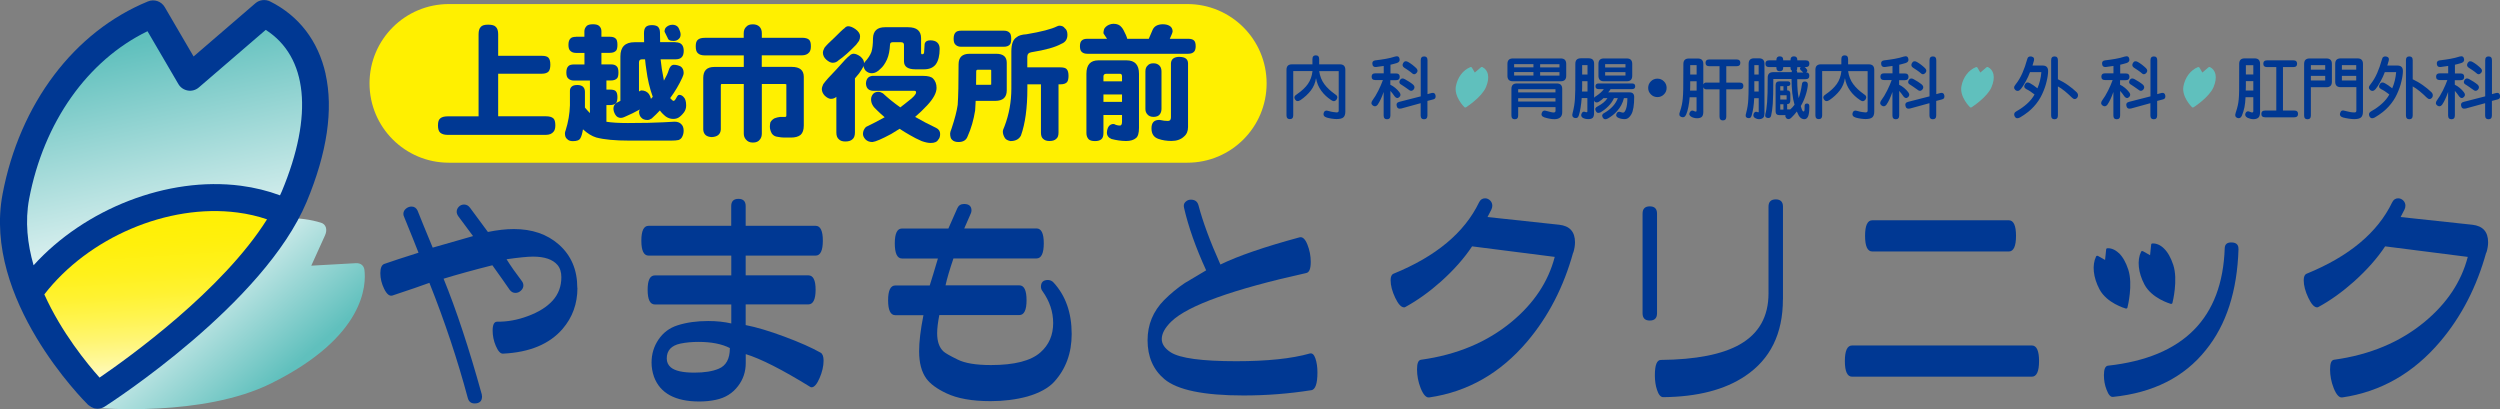 <?xml version="1.0" encoding="UTF-8"?><svg id="_レイヤー_1" xmlns="http://www.w3.org/2000/svg" xmlns:xlink="http://www.w3.org/1999/xlink" viewBox="0 0 370 60.57"><rect x="0" y="0" width="370" height="60.57" fill="#808080" stroke="none"/><defs><style>.cls-1{fill:#003893;}.cls-2{fill:#fff000;}.cls-3{fill:#60c0bd;}.cls-4{fill:url(#_新規グラデーションスウォッチ_4);}.cls-5{fill:url(#_新規グラデーションスウォッチ_6);}.cls-6{fill:url(#_新規グラデーションスウォッチ_6-2);}</style><linearGradient id="_新規グラデーションスウォッチ_6" x1="25.02" y1="40.06" x2="40.06" y2="57.21" gradientUnits="userSpaceOnUse"><stop offset="0" stop-color="#f2f9f9"/><stop offset="1" stop-color="#60c0bd"/></linearGradient><linearGradient id="_新規グラデーションスウォッチ_4" x1="24.32" y1="57" x2="22.19" y2="25.25" gradientUnits="userSpaceOnUse"><stop offset="0" stop-color="#fffce4"/><stop offset=".04" stop-color="#fffac9"/><stop offset=".13" stop-color="#fff89a"/><stop offset=".23" stop-color="#fff571"/><stop offset=".33" stop-color="#fff44e"/><stop offset=".43" stop-color="#fff231"/><stop offset=".54" stop-color="#fff11b"/><stop offset=".66" stop-color="#fff00c"/><stop offset=".8" stop-color="#fff002"/><stop offset="1" stop-color="#fff000"/></linearGradient><linearGradient id="_新規グラデーションスウォッチ_6-2" x1="27.64" y1="40.49" x2="20.7" y2="6.33" xlink:href="#_新規グラデーションスウォッチ_6"/></defs><path class="cls-5" d="M53.93,39.91c-.08-.62-.58-1-1.25-.96l-6.61,.37,2.04-4.5c.38-.84,.13-1.63-.58-1.85-6.19-1.93-14.61,.26-22.53,5.85-9.29,6.57-11.94,19.53-12.05,20.08-.09,.45,.01,.85,.26,1.11,.18,.19,.43,.32,.74,.34,.65,.06,16.06,1.4,26.14-3.59,14.01-6.94,14.13-14.66,13.84-16.87Z"/><g><g><path class="cls-1" d="M85.46,42.6c0,2.35-.73,4.37-2.2,6.08-1.94,2.25-4.88,3.47-8.82,3.66-.38,.02-.73-.37-1.07-1.17-.31-.73-.46-1.48-.46-2.24,0-.88,.22-1.32,.67-1.32,1.49,.02,3-.25,4.52-.82,1.61-.59,2.84-1.36,3.7-2.31,.85-.95,1.28-2.1,1.28-3.45,0-.76-.19-1.36-.57-1.81-.71-.83-1.92-1.24-3.63-1.24-.78,0-2.09,.13-3.91,.39,.64,1.02,1.39,2.09,2.24,3.2,.17,.21,.25,.44,.25,.68,0,.28-.12,.54-.36,.76-.24,.23-.51,.34-.82,.34-.33,0-.62-.15-.85-.46-.55-.81-1.4-2.01-2.56-3.63-2.82,.71-5.23,1.38-7.22,1.99,1.87,4.58,3.76,10.28,5.65,17.11,.02,.12,.04,.23,.04,.32,0,.69-.37,1.03-1.1,1.03-.52,0-.85-.26-1-.78-1.54-5.74-3.44-11.43-5.69-17.07-1.23,.45-3.06,1.08-5.48,1.88-.43,.12-.83-.21-1.21-.98-.38-.77-.57-1.55-.57-2.33s.21-1.27,.64-1.39c1.07-.38,2.74-.92,5.01-1.64-.43-1.11-1.14-2.88-2.13-5.3-.07-.14-.11-.28-.11-.43,0-.31,.12-.57,.37-.78,.25-.21,.53-.32,.84-.32,.4,0,.7,.2,.89,.6,.5,1.26,1.24,3.08,2.24,5.48l5.97-1.71c-.19-.26-.56-.75-1.1-1.48-.55-.72-.9-1.2-1.07-1.44-.17-.24-.25-.46-.25-.68,0-.28,.11-.53,.32-.75,.21-.21,.47-.32,.78-.32,.36,0,.65,.17,.89,.5,.55,.76,1.42,1.94,2.63,3.56,1.37-.28,2.65-.43,3.84-.43,2.7,0,4.92,.76,6.65,2.28,1.83,1.61,2.74,3.75,2.74,6.4Z"/><path class="cls-1" d="M108.22,37.83h-12.23c-.71,0-1.07-.73-1.07-2.21s.36-2.2,1.07-2.2h12.23v-2.92c0-.71,.36-1.07,1.07-1.07s1.07,.36,1.07,1.07v2.92h10.35c.71,0,1.07,.73,1.07,2.2s-.36,2.21-1.07,2.21h-10.35v2.92h9.28c.71,0,1.07,.71,1.07,2.13s-.36,2.17-1.07,2.17h-9.28v3.06c1.59,.31,3.5,.88,5.73,1.71,2.23,.83,4.02,1.62,5.37,2.38,.28,.17,.43,.56,.43,1.17,0,.81-.2,1.67-.59,2.58-.39,.91-.79,1.37-1.19,1.37-.07,0-.14-.02-.21-.07-4.15-2.56-7.33-4.17-9.53-4.84v1.32c0,1.28-.38,2.42-1.14,3.41-.81,1.07-1.9,1.74-3.27,2.03-.81,.17-1.62,.25-2.45,.25-3.58,0-5.82-1.22-6.72-3.66-.24-.69-.36-1.39-.36-2.1,0-1.26,.34-2.39,1.03-3.41,.69-1.02,1.62-1.72,2.81-2.1,1.33-.43,2.84-.64,4.55-.64,1.23,0,2.37,.12,3.41,.36v-2.81h-11.31c-.71,0-1.07-.72-1.07-2.17s.36-2.13,1.07-2.13h11.31v-2.92Zm-.18,13.69c-1.21-.62-2.76-.92-4.66-.92-.95,0-1.84,.08-2.67,.25-1.35,.28-2.03,1.02-2.03,2.2,0,.55,.2,.98,.6,1.32,.62,.52,1.78,.78,3.48,.78,1.49,0,2.69-.19,3.59-.57,1.11-.45,1.67-1.47,1.67-3.06Z"/><path class="cls-1" d="M138.8,38.26h-5.3c-.71,0-1.07-.75-1.07-2.24s.36-2.2,1.07-2.2h6.86c.17-.38,.6-1.37,1.32-2.99,.19-.43,.52-.64,1-.64,.73,0,1.1,.32,1.1,.96,0,.17-.04,.32-.11,.46-.19,.4-.51,1.14-.96,2.2h10.7c.71,0,1.07,.73,1.07,2.2s-.36,2.24-1.07,2.24h-12.3c-.57,1.68-.96,3.01-1.17,3.98h10.92c.71,0,1.07,.73,1.07,2.2s-.36,2.2-1.07,2.2h-11.84c-.21,1.07-.32,1.97-.32,2.7,0,1.21,.31,2.1,.92,2.67,.24,.24,.94,.64,2.1,1.21,1.09,.55,2.74,.82,4.94,.82,3.48,0,5.93-.63,7.33-1.88,1.26-1.11,1.88-2.56,1.88-4.34,0-1.66-.52-3.22-1.56-4.69-.17-.21-.25-.44-.25-.68,0-.66,.34-1,1.03-1,.33,0,.62,.13,.85,.39,1.78,1.94,2.67,4.48,2.67,7.61,0,2.82-.87,5.18-2.6,7.08-.85,.92-2.18,1.65-3.98,2.17-1.66,.45-3.47,.68-5.44,.68-2.73,0-4.91-.39-6.54-1.17-1.4-.66-2.38-1.39-2.95-2.17-.71-.97-1.07-2.32-1.07-4.05,0-1.4,.21-3.18,.64-5.33h-4.16c-.71,0-1.07-.73-1.07-2.2s.36-2.2,1.07-2.2h5.09c.28-.88,.69-2.21,1.21-3.98Z"/><path class="cls-1" d="M194.06,57.75c-3.27,.52-6.61,.78-10.03,.78-5.88,0-9.78-.81-11.7-2.42-1.66-1.4-2.49-3.32-2.49-5.76,0-2.3,.82-4.28,2.45-5.94,.95-.95,1.97-1.79,3.06-2.52,.21-.14,1.27-.77,3.16-1.88-1.54-3.37-2.63-6.45-3.27-9.25-.09-.36-.03-.65,.2-.87,.23-.23,.49-.34,.8-.34,.62,0,.99,.28,1.14,.85,.62,2.37,1.69,5.29,3.24,8.75,2.63-1.28,6.53-2.62,11.7-4.02,.45-.12,.84,.23,1.17,1.05,.33,.82,.5,1.68,.5,2.58,0,1-.21,1.54-.64,1.64-10.88,2.42-17.54,4.81-19.99,7.18-.95,.92-1.42,1.79-1.42,2.6,0,.73,.44,1.39,1.32,1.96,1.37,.88,4.61,1.32,9.71,1.32,4.57,0,8.2-.38,10.88-1.14,.36-.09,.63,.15,.83,.73,.2,.58,.3,1.27,.3,2.08,0,1.66-.31,2.54-.92,2.63Z"/></g><g><path class="cls-1" d="M232.83,37.37c-1.4,5.07-3.66,9.46-6.79,13.16-3.98,4.7-8.82,7.46-14.51,8.29-.45,.07-.88-.39-1.28-1.39-.36-.92-.53-1.85-.53-2.77s.2-1.37,.6-1.42c5.31-.73,9.78-2.61,13.41-5.62,3.29-2.73,5.42-5.93,6.37-9.6l-12.23-1.56c-1.16,1.75-2.69,3.48-4.59,5.19-1.73,1.54-3.49,2.8-5.26,3.77-.07,.05-.14,.07-.21,.07-.43,0-.87-.47-1.32-1.42-.45-.95-.68-1.81-.68-2.6,0-.52,.14-.84,.43-.96,6.28-2.56,10.5-6.08,12.66-10.56,.19-.4,.49-.6,.89-.6,.28,0,.53,.11,.75,.32,.21,.21,.32,.47,.32,.78,0,.19-.05,.38-.14,.57l-.57,1.1,10.6,1.14c1.56,.17,2.35,1.03,2.35,2.6,0,.45-.08,.96-.25,1.53Z"/><path class="cls-1" d="M245.24,46.37c0,.71-.36,1.07-1.07,1.07s-1.07-.36-1.07-1.07v-14.76c0-.71,.36-1.07,1.07-1.07s1.07,.36,1.07,1.07v14.76Zm18.63-2.06c0,5.07-1.86,8.85-5.58,11.34-3.03,2.04-7.08,3.08-12.13,3.13-.38,0-.69-.36-.92-1.07-.21-.62-.32-1.34-.32-2.17,0-1.52,.3-2.27,.89-2.27,5.17-.05,9.06-.81,11.66-2.28,2.85-1.61,4.27-4.14,4.27-7.57v-12.84c0-.71,.36-1.07,1.07-1.07s1.07,.36,1.07,1.07v13.73Z"/><path class="cls-1" d="M300.71,55.75h-26.6c-.71,0-1.07-.77-1.07-2.31s.36-2.31,1.07-2.31h26.6c.71,0,1.07,.77,1.07,2.31s-.36,2.31-1.07,2.31Zm-3.41-18.53h-20.2c-.71,0-1.07-.77-1.07-2.31s.36-2.31,1.07-2.31h20.2c.71,0,1.07,.77,1.07,2.31s-.36,2.31-1.07,2.31Z"/><path class="cls-1" d="M331.3,36.84c-.19,6.24-1.8,11.23-4.84,14.97-3.2,4.01-7.78,6.32-13.73,6.93-.36,.05-.68-.31-.96-1.07-.26-.66-.39-1.38-.39-2.13,0-.9,.2-1.37,.6-1.42,11.17-1.23,16.93-7.03,17.28-17.39,.02-.57,.34-.85,.96-.85,.73,0,1.09,.32,1.07,.96Z"/><path class="cls-1" d="M367.96,37.37c-1.4,5.07-3.66,9.46-6.79,13.16-3.98,4.7-8.82,7.46-14.51,8.29-.45,.07-.88-.39-1.28-1.39-.36-.92-.53-1.85-.53-2.77s.2-1.37,.6-1.42c5.31-.73,9.78-2.61,13.41-5.62,3.29-2.73,5.42-5.93,6.37-9.6l-12.23-1.56c-1.16,1.75-2.69,3.48-4.59,5.19-1.73,1.54-3.48,2.8-5.26,3.77-.07,.05-.14,.07-.21,.07-.43,0-.86-.47-1.31-1.42-.45-.95-.68-1.81-.68-2.6,0-.52,.14-.84,.43-.96,6.28-2.56,10.5-6.08,12.66-10.56,.19-.4,.49-.6,.89-.6,.28,0,.53,.11,.75,.32,.21,.21,.32,.47,.32,.78,0,.19-.05,.38-.14,.57l-.57,1.1,10.6,1.14c1.56,.17,2.35,1.03,2.35,2.6,0,.45-.08,.96-.25,1.53Z"/><path class="cls-1" d="M313.58,37.46c-.52-.5-1.11-.75-1.69-.72-.1,0-.17,.08-.18,.18l-.16,1.55-1.03-.58c-.12-.07-.25-.04-.3,.07-.62,1.27-.43,3.09,.5,4.85,1.09,2.06,3.78,2.82,3.89,2.85,.07,.02,.13,0,.18-.03,.03-.03,.06-.06,.07-.11,.04-.14,.85-3.41,.12-5.63-.35-1.07-.82-1.89-1.39-2.44Z"/><path class="cls-1" d="M320.24,36.75c-.52-.5-1.11-.75-1.69-.72-.1,0-.17,.08-.18,.18l-.16,1.56-1.03-.58c-.12-.07-.25-.04-.3,.07-.62,1.27-.43,3.09,.5,4.85,1.09,2.06,3.78,2.82,3.89,2.86,.07,.02,.13,0,.18-.03,.04-.03,.06-.06,.07-.11,.04-.14,.85-3.41,.12-5.63-.35-1.07-.82-1.89-1.39-2.44Z"/></g></g><path class="cls-2" d="M175.72,.6c6.48,0,11.74,5.25,11.74,11.74s-5.25,11.74-11.74,11.74H66.43c-6.48,0-11.74-5.25-11.74-11.74S59.95,.6,66.43,.6h109.29Z"/><g><path class="cls-1" d="M72.25,3.65c.57,0,.95,.11,1.14,.34,.23,.22,.34,.58,.34,1.08v3.19h6.45c.49,0,.82,.09,.99,.28,.19,.2,.28,.55,.28,1.04,0,.44-.08,.77-.23,.97-.2,.24-.55,.36-1.04,.36h-6.45v6.3h7.06c.51,0,.87,.1,1.1,.3,.2,.18,.3,.53,.3,1.04,0,.43-.09,.75-.27,.95-.24,.3-.62,.46-1.14,.46h-14.54c-.47,0-.83-.11-1.08-.32-.23-.2-.34-.56-.34-1.08s.11-.87,.34-1.04c.23-.2,.59-.3,1.08-.3h4.59V5.07c0-.51,.11-.87,.32-1.08,.19-.23,.55-.34,1.08-.34Z"/><path class="cls-1" d="M85.24,5.44h1.25v-.82c0-.29,.12-.56,.36-.8,.18-.15,.48-.23,.91-.23s.71,.08,.89,.23c.24,.2,.36,.47,.36,.8v.82h1.25c.38,0,.66,.08,.84,.25,.19,.14,.28,.46,.28,.95,0,.39-.06,.66-.17,.82-.19,.24-.51,.36-.95,.36h-1.25v1.71h1.4c.38,0,.65,.08,.82,.25,.2,.14,.3,.46,.3,.95,0,.39-.06,.66-.17,.82-.19,.24-.51,.36-.95,.36h-.66v1.35h.51c.44,0,.73,.08,.87,.23,.16,.16,.25,.46,.25,.87,0,.39-.06,.68-.19,.87-.18,.22-.49,.32-.93,.32h-.51v2.47c.81,.13,1.87,.19,3.17,.19,2.19,0,3.94-.04,5.24-.11,.89-.06,1.44-.09,1.67-.09,.42,0,.73,.11,.95,.32,.27,.23,.4,.56,.4,1.01,0,.33-.07,.63-.21,.89-.1,.23-.28,.39-.53,.49-.27,.06-.64,.09-1.12,.09h-6.17c-2.1,0-3.73-.15-4.9-.46-.66-.2-1.32-.61-1.97-1.21-.1,.62-.23,1.06-.38,1.31-.14,.29-.51,.44-1.12,.44-.39,0-.68-.11-.85-.32-.22-.15-.32-.44-.32-.87,.01-.13,.05-.27,.11-.42,.38-1.2,.59-2.43,.63-3.68v-2.2c.01-.25,.11-.46,.3-.61,.16-.14,.43-.21,.8-.21,.32,0,.58,.07,.78,.21,.22,.18,.33,.43,.34,.76v2.37c.27,.32,.51,.59,.74,.82v-4.82h-2.37c-.33,0-.6-.09-.8-.27-.22-.16-.32-.47-.32-.91,0-.47,.11-.79,.32-.97,.15-.15,.42-.23,.8-.23h1.56v-1.71h-1.25c-.34,0-.61-.09-.8-.27-.22-.16-.32-.47-.32-.91,0-.47,.11-.79,.32-.97,.15-.15,.42-.23,.8-.23Zm14.75,.82c.8,0,1.2,.42,1.2,1.27s-.4,1.25-1.2,1.25h-2.22c.08,.85,.23,1.86,.47,3.04,.01,.04,.02,.08,.02,.11,.37-.65,.6-1.15,.7-1.52,.16-.52,.41-.79,.74-.82,.37,0,.71,.08,1.04,.25,.29,.2,.44,.52,.44,.95,0,.19-.07,.43-.21,.72-.47,1.03-1.06,2.03-1.78,3,.01,.01,.02,.03,.02,.04,.21,.25,.38,.38,.49,.38s.25-.16,.42-.49c.14-.27,.27-.4,.4-.4,.25,0,.47,.11,.65,.32,.25,.23,.38,.65,.38,1.25,0,.39-.11,.73-.32,1.02-.3,.39-.59,.66-.85,.8-.2,.11-.45,.17-.74,.17-.57,0-1.08-.25-1.54-.74-.15-.15-.3-.32-.44-.51-.38,.41-.78,.8-1.2,1.18-.22,.15-.42,.23-.63,.23-.42,0-.73-.12-.93-.36-.2-.2-.31-.48-.32-.84,.01-.13,.05-.25,.11-.36-.67,.38-1.42,.75-2.24,1.1-.18,.09-.36,.14-.55,.15-.37,0-.65-.16-.84-.49-.18-.3-.27-.61-.27-.91,0-.33,.15-.6,.44-.82,.2-.1,.4-.2,.59-.3v-6.59c0-1.39,.7-2.09,2.09-2.09h1.42c-.01-.43-.02-.87-.02-1.33,0-.43,.09-.74,.28-.93,.18-.18,.48-.27,.91-.27,.35,0,.63,.07,.84,.21,.23,.2,.34,.51,.34,.91l.02,1.4h2.28Zm-5.41,7.27c.1-.05,.2-.1,.3-.15,.51,0,.89,.18,1.16,.53,.15,.22,.25,.46,.3,.72,.09-.1,.18-.2,.27-.3-.46-1.27-.77-2.6-.95-4.01-.08-.48-.14-.99-.19-1.54h-.46c-.29,0-.44,.15-.44,.46v4.29Zm4.9-9.87c.4,0,.7,.13,.89,.38,.08,.1,.16,.3,.27,.59,.06,.18,.09,.33,.09,.46,0,.28-.08,.49-.23,.63-.19,.22-.46,.33-.8,.34-.32,0-.54-.05-.68-.15-.11-.06-.18-.16-.21-.3-.1-.23-.25-.53-.44-.89-.01-.03-.02-.05-.02-.08,0-.11,.03-.25,.09-.4,.1-.19,.28-.34,.53-.46,.16-.08,.33-.11,.49-.11Z"/><path class="cls-1" d="M104.3,5.59h5.77v-.66c0-.43,.13-.76,.4-.99,.2-.23,.52-.34,.95-.34,.4,0,.73,.11,.97,.34,.24,.23,.36,.56,.36,.99v.66h5.94c.48,0,.83,.09,1.04,.28,.19,.16,.28,.49,.28,.97,0,.42-.08,.72-.25,.91-.24,.29-.6,.44-1.08,.44h-5.94v1.71h4.44c1.19,0,1.78,.49,1.78,1.48v7.19c0,.65-.16,1.11-.47,1.39-.33,.27-.81,.4-1.44,.4h-.99c-.29,0-.61-.04-.97-.11-.34-.03-.63-.18-.85-.47-.2-.35-.3-.7-.3-1.04,0-.22,.03-.43,.08-.65,.16-.27,.37-.46,.63-.59,.27-.1,.52-.16,.78-.19h.74c.14,0,.21-.07,.21-.21v-4.61s-.07-.06-.21-.06h-3.42v7.33c0,.35-.09,.65-.27,.87-.22,.32-.57,.47-1.06,.47-.46,0-.8-.16-1.04-.47-.2-.23-.3-.52-.3-.87v-7.33h-3.27c-.09,0-.13,.07-.13,.21v6.53c-.05,.71-.5,1.08-1.35,1.12-.8-.04-1.21-.41-1.25-1.12v-7.63c0-1.09,.54-1.63,1.63-1.63h4.37v-1.71h-5.77c-.46,0-.8-.11-1.02-.32-.22-.18-.32-.52-.32-1.03s.11-.8,.32-.97c.21-.19,.56-.28,1.02-.28Z"/><path class="cls-1" d="M134.4,4.03c1.28,0,1.92,.54,1.92,1.63v2.14c0,.15,.05,.23,.15,.23,.2,0,.3-.11,.3-.32,.03-.43,.05-.84,.08-1.23,.1-.34,.37-.51,.82-.51,.47,0,.82,.11,1.04,.32,.24,.22,.36,.53,.36,.93,0,1-.19,1.77-.57,2.3-.38,.49-.96,.74-1.73,.74h-1.27c-1.14,0-1.71-.39-1.71-1.18v-2.45c0-.25-.15-.38-.44-.38h-1.25c-.25,0-.38,.13-.38,.38-.04,.83-.18,1.56-.44,2.16-.3,.65-.63,1.11-.97,1.39-.42,.44-.84,.66-1.27,.66-.34,0-.65-.12-.91-.36-.19-.22-.3-.46-.34-.74-.01,.08-.04,.15-.08,.23-.09,.18-.27,.47-.55,.87-.22,.27-.42,.52-.63,.76v8.01c0,.48-.13,.82-.38,1.01-.22,.21-.56,.32-1.04,.32-.43,0-.75-.11-.95-.32-.25-.19-.38-.53-.38-1.01v-5.28c-.22,.2-.49,.3-.82,.3-.27-.01-.56-.16-.89-.46-.28-.29-.42-.61-.44-.95,0-.22,.07-.47,.21-.76,.32-.46,.96-1.18,1.94-2.18,1.05-1.2,1.7-1.88,1.94-2.03,.16-.18,.36-.28,.59-.3,.3,0,.65,.14,1.03,.42,.35,.3,.53,.61,.53,.91v.08c.04-.06,.08-.12,.11-.17,.48-.52,.81-1.02,.99-1.5,.15-.48,.23-1.16,.23-2.03,.04-1.09,.63-1.63,1.78-1.63h3.42Zm-8.9-.15c.35,0,.74,.16,1.16,.47,.42,.33,.63,.66,.63,1.01,0,.25-.05,.48-.15,.68-.08,.11-.22,.31-.44,.59-.97,1.01-1.84,1.78-2.6,2.3-.23,.24-.53,.36-.89,.36-.28-.01-.59-.17-.93-.47-.32-.29-.48-.63-.49-1.01,0-.21,.08-.46,.23-.74,.24-.32,.73-.82,1.48-1.5,.81-.82,1.3-1.28,1.48-1.39,.15-.18,.33-.28,.53-.3Zm3.7,7.35h7.42c.72,0,1.21,.13,1.46,.38,.35,.35,.53,.82,.53,1.4,0,.72-.46,1.58-1.37,2.56-.58,.62-1.18,1.2-1.8,1.73,.96,.56,2,1.1,3.11,1.63,.39,.19,.59,.49,.59,.89,0,.38-.09,.66-.28,.85-.18,.33-.55,.49-1.12,.49-.35,0-.8-.09-1.33-.28-.62-.27-1.2-.56-1.75-.89-.52-.29-1.02-.6-1.52-.93-.41,.27-.82,.52-1.23,.76-1.39,.75-2.32,1.15-2.79,1.2-.43,0-.78-.13-1.04-.4-.24-.27-.36-.53-.36-.8,0-.39,.15-.73,.44-1.03,1-.48,1.92-.96,2.77-1.44-.41-.34-.79-.7-1.16-1.06-.3-.27-.53-.53-.66-.8-.13-.25-.19-.51-.19-.78,0-.32,.11-.6,.34-.85,.19-.18,.44-.27,.76-.27,.2,0,.42,.08,.66,.23,.75,.7,1.6,1.39,2.56,2.07,.41-.3,.78-.6,1.14-.89,.8-.6,1.2-1.04,1.2-1.33,0-.15-.08-.23-.23-.23h-6.15c-.66-.04-1.01-.4-1.04-1.1,.04-.71,.39-1.08,1.04-1.12Z"/><path class="cls-1" d="M147.44,7.96c1.04,0,1.56,.44,1.56,1.33v4.08c0,1.04-.57,1.56-1.71,1.56h-2.89c-.03,.52-.05,.99-.08,1.42-.22,1.39-.59,2.68-1.12,3.85-.2,.54-.65,.82-1.33,.82-.42,0-.73-.1-.93-.3-.22-.16-.32-.49-.32-.97,0-.13,.07-.37,.21-.72,.48-1.43,.78-2.6,.91-3.51,.09-1.25,.13-3.25,.13-6,0-1.04,.54-1.56,1.63-1.56h3.93Zm-5.18-3.42h6.3c.37,0,.64,.09,.82,.27,.19,.13,.28,.44,.28,.93,0,.39-.06,.66-.17,.82-.19,.24-.5,.36-.93,.36h-6.3c-.34,0-.61-.09-.8-.27-.22-.16-.32-.47-.32-.91,0-.47,.11-.79,.32-.97,.15-.15,.42-.23,.8-.23Zm2.2,8.01h2.09c.1,0,.15-.02,.15-.08v-2.07c0-.05-.05-.08-.15-.08h-1.84c-.15,0-.23,.08-.23,.23,0,.71,0,1.37-.02,1.99Zm12.32-8.75c.37,0,.63,.12,.8,.36,.27,.2,.4,.53,.4,.99,0,.66-.3,1.1-.89,1.33-.9,.51-2.38,.92-4.44,1.25-.41,.06-.61,.29-.61,.68v1.56h4.9c.47,0,.78,.09,.93,.27,.18,.19,.27,.52,.27,.99,0,.42-.07,.72-.21,.91-.19,.23-.52,.34-.99,.34h-.28v7.14c0,.44-.11,.75-.34,.93-.22,.22-.55,.32-1.01,.32-.41,0-.71-.11-.93-.32-.22-.19-.32-.5-.32-.93v-7.14h-2.01v.61c0,2.89-.32,5.21-.95,6.97-.28,.54-.8,.82-1.56,.82-.42-.09-.69-.24-.82-.46-.2-.32-.3-.63-.3-.95,0-.16,.08-.42,.25-.78,.67-1.76,1.01-3.63,1.01-5.6V7.6c0-1.08,.26-1.77,.78-2.09,.28-.25,.77-.4,1.46-.44,2.19-.37,3.7-.76,4.54-1.18,.13-.06,.24-.09,.34-.09Z"/><path class="cls-1" d="M164.79,3.52c.54,0,.94,.17,1.2,.51,.18,.19,.39,.58,.65,1.16,.09,.2,.15,.39,.19,.55h3.19c.18-.41,.37-.85,.57-1.33,.24-.53,.73-.8,1.48-.82,.43,0,.76,.08,1.01,.23,.29,.16,.45,.43,.47,.8,0,.15-.14,.53-.42,1.12h2.71c.4,0,.7,.08,.87,.25,.16,.14,.25,.42,.25,.85,0,.34-.07,.6-.21,.78-.19,.23-.49,.34-.91,.34h-14.9c-.37,0-.65-.09-.83-.27-.19-.15-.28-.44-.28-.85s.09-.7,.28-.85c.16-.16,.44-.25,.83-.25h2.9c-.15-.23-.32-.47-.49-.74-.03-.05-.04-.1-.04-.15,0-.15,.04-.34,.11-.57,.14-.25,.37-.46,.7-.61,.23-.1,.45-.15,.66-.15Zm-2.22,5.41h4.16c1.23,0,1.84,.66,1.84,1.99v8.01c0,.77-.15,1.27-.44,1.5-.34,.29-.83,.44-1.48,.44-.72-.01-1.44-.11-2.15-.3-.46-.19-.68-.51-.68-.95,.05-.77,.35-1.2,.89-1.27,.08,0,.15,0,.21,.02,.24,.14,.52,.21,.84,.21,.2,0,.3-.2,.3-.59v-.97h-2.75v2.66c0,.47-.11,.78-.34,.95-.19,.16-.49,.25-.91,.25-.47,0-.79-.1-.97-.3-.2-.23-.3-.53-.3-.89V10.92c0-1.33,.59-1.99,1.78-1.99Zm.74,3.11h2.75v-.74c0-.25-.1-.38-.3-.38h-2.01c-.29,0-.44,.13-.44,.38v.74Zm0,3.04h2.75v-1.1h-2.75v1.1Zm7.42-5.71c.35,0,.64,.11,.85,.32,.21,.2,.32,.49,.32,.87v5.56c0,.3-.08,.56-.23,.78-.19,.27-.51,.4-.95,.4-.4,0-.72-.13-.93-.4-.18-.2-.27-.46-.27-.78v-5.56c0-.38,.11-.67,.34-.87,.19-.22,.47-.32,.85-.32Zm3.85-.95c.82,.01,1.24,.33,1.25,.95v9.43c0,.61-.2,1.08-.59,1.4-.46,.44-1.08,.66-1.86,.66-.71,0-1.35-.1-1.92-.3-.7-.23-1.04-.75-1.04-1.56s.35-1.21,1.04-1.25c.13,0,.23,0,.3,.02,.37,.09,.73,.13,1.1,.13,.29,0,.44-.18,.44-.53V9.36c.04-.62,.46-.94,1.27-.95Z"/></g><g><path class="cls-1" d="M198.11,10.53h-2.87c.11,.74,.36,1.38,.75,1.91s.92,1.03,1.59,1.5c.35,.2,.43,.45,.25,.77-.22,.31-.5,.34-.82,.1-.59-.39-1.08-.85-1.47-1.39s-.65-1.15-.77-1.85c-.1,.69-.36,1.29-.77,1.83-.41,.53-.92,1-1.52,1.41-.36,.23-.63,.2-.82-.1-.08-.13-.11-.26-.07-.39s.15-.25,.35-.37c.69-.47,1.23-.97,1.62-1.51,.38-.54,.61-1.18,.69-1.92h-2.85v6.55c0,.37-.17,.56-.5,.56s-.5-.19-.5-.56v-6.74c0-.54,.27-.81,.81-.81h3.03v-.77c0-.37,.17-.56,.5-.56s.5,.19,.5,.56v.77h3.06c.54,0,.81,.27,.81,.81v6.19c0,.4-.1,.69-.29,.85-.19,.17-.53,.25-1.01,.25-.2,0-.43-.02-.7-.06-.27-.04-.51-.09-.72-.15-.42-.12-.58-.36-.48-.69,.09-.34,.35-.43,.77-.28,.2,.06,.41,.11,.63,.14s.39,.06,.51,.06c.21,0,.31-.09,.31-.28v-5.83Z"/><path class="cls-1" d="M205.77,10.87h.83c.37,0,.56,.17,.56,.5s-.19,.5-.56,.5h-.83v.67c.25,.12,.49,.27,.73,.47,.24,.2,.44,.41,.61,.63,.22,.29,.22,.53-.01,.73-.22,.21-.45,.19-.68-.09-.2-.3-.41-.57-.64-.83v3.64c0,.37-.17,.56-.5,.56s-.5-.19-.5-.56v-3.48c-.14,.4-.28,.75-.42,1.05-.14,.31-.3,.59-.47,.84-.21,.26-.44,.31-.71,.12-.26-.2-.28-.45-.06-.76,.31-.41,.6-.9,.88-1.46,.28-.56,.5-1.08,.67-1.55h-1.11c-.37,0-.56-.17-.56-.5s.19-.5,.56-.5h1.23v-1.09c-.18,.02-.37,.05-.58,.08-.2,.03-.39,.06-.56,.08-.33,.02-.51-.12-.54-.45-.04-.32,.11-.5,.45-.54,.52-.06,1.03-.13,1.53-.22,.5-.09,.96-.2,1.38-.34,.39-.11,.61,0,.67,.35,.06,.3-.08,.5-.41,.61-.15,.04-.3,.09-.46,.13-.16,.05-.32,.09-.48,.12v1.28Zm5.49,4.06v2.16c0,.37-.17,.56-.5,.56s-.5-.19-.5-.56v-1.82l-2.87,.79c-.38,.08-.61-.04-.68-.37-.08-.33,.05-.54,.4-.62l3.16-.81v-5.35c0-.37,.17-.56,.5-.56s.5,.19,.5,.56v5.02l.63-.17c.32-.07,.51,.06,.56,.37,.06,.31-.05,.51-.33,.58l-.85,.22Zm-3.85-2.38c-.31-.17-.38-.4-.21-.71,.17-.26,.41-.3,.72-.12,.19,.1,.4,.23,.64,.38,.24,.16,.44,.3,.59,.43,.24,.23,.26,.47,.06,.73-.22,.24-.46,.25-.72,.02-.11-.08-.3-.21-.57-.4-.27-.18-.45-.3-.52-.35Zm.42-2.53c-.27-.18-.32-.42-.15-.71,.17-.27,.41-.32,.72-.14,.2,.11,.41,.25,.63,.42,.22,.17,.41,.34,.59,.51,.23,.25,.24,.49,.01,.72-.22,.23-.45,.23-.68-.01-.13-.12-.31-.25-.54-.41-.23-.16-.42-.29-.58-.38Z"/><path class="cls-1" d="M223.91,8.65h7.08c.54,0,.81,.27,.81,.81v1.76c0,.54-.27,.81-.81,.81h-7.08c-.54,0-.81-.27-.81-.81v-1.76c0-.54,.27-.81,.81-.81Zm6.3,7.21h-5.52v1.23c0,.37-.17,.56-.5,.56s-.5-.19-.5-.56v-3.93c0-.54,.27-.81,.81-.81h5.9c.54,0,.81,.27,.81,.81v3.43c0,.36-.1,.62-.3,.79-.2,.17-.48,.26-.84,.26-.24,0-.48-.02-.72-.07-.24-.05-.5-.11-.76-.19-.39-.13-.52-.36-.41-.67,.12-.32,.36-.42,.74-.28,.2,.06,.39,.11,.58,.15,.19,.05,.33,.07,.44,.07,.19,0,.28-.09,.28-.28v-.51Zm-3.26-6.37h-2.86v.48h2.86v-.48Zm0,1.18h-2.86v.51h2.86v-.51Zm3.26,2.53h-5.52v.48h5.52v-.48Zm0,1.33h-5.52v.5h5.52v-.5Zm.59-5.03h-2.86v.48h2.86v-.48Zm0,1.18h-2.86v.51h2.86v-.51Z"/><path class="cls-1" d="M235.94,14.47c.02-.07,.12-.16,.3-.26,.5-.33,.88-.67,1.13-1.02h-.77c-.31,0-.47-.14-.47-.42s.16-.42,.47-.42h4.94c.31,0,.47,.14,.47,.42s-.16,.42-.47,.42h-3.18c-.1,.18-.21,.34-.35,.48h3.17c.45,0,.68,.23,.68,.68,0,1.21-.14,2.06-.41,2.55-.27,.49-.6,.73-.99,.73-.15,0-.3-.01-.45-.04-.15-.02-.29-.07-.42-.12-.36-.13-.47-.35-.35-.64,.06-.14,.14-.23,.25-.27,.11-.04,.25-.03,.41,.04,.13,.05,.24,.07,.32,.07,.16,0,.3-.18,.43-.55,.13-.37,.2-.9,.2-1.6h-.51c-.17,.71-.5,1.35-1.02,1.93-.4,.44-.85,.8-1.36,1.09-.36,.19-.61,.13-.77-.17-.15-.3-.05-.52,.28-.67,.45-.26,.85-.57,1.19-.93,.34-.36,.6-.77,.78-1.25h-.57c-.2,.44-.47,.83-.81,1.18-.34,.35-.74,.66-1.18,.93-.34,.16-.57,.09-.71-.21-.15-.3-.06-.52,.27-.67,.31-.16,.58-.34,.84-.54,.25-.2,.46-.43,.63-.69h-.59c-.2,.2-.43,.38-.68,.54-.17,.1-.33,.13-.47,.08-.14-.05-.22-.15-.25-.32v1.91c0,.35-.07,.58-.2,.71-.14,.13-.35,.19-.65,.19-.15,0-.28-.01-.41-.04-.12-.02-.24-.07-.36-.12-.28-.16-.36-.38-.22-.67,.12-.27,.32-.34,.58-.21,.09,.02,.16,.03,.2,.02,.05-.01,.07-.05,.07-.12v-1.97h-.84c-.04,.54-.1,1.02-.17,1.46-.07,.44-.16,.8-.25,1.09-.1,.35-.32,.47-.67,.38-.28-.1-.37-.33-.26-.69,.11-.43,.19-.81,.24-1.13,.05-.32,.09-.65,.11-.97,.02-.33,.04-.8,.05-1.41,0-.62,.01-1.88,.01-3.81,0-.54,.27-.81,.81-.81h1.16c.54,0,.81,.27,.81,.81v5.02Zm-.99-.93v-1.52h-.79c0,.32,0,.59,0,.81,0,.21-.01,.45-.02,.72h.82Zm-.79-2.51h.79v-1.39h-.79v1.39Zm6.6-2.38c.54,0,.81,.27,.81,.81v1.76c0,.54-.27,.81-.81,.81h-3.38c-.54,0-.81-.27-.81-.81v-1.76c0-.54,.27-.81,.81-.81h3.38Zm-.19,.84h-3.01v.5h3.01v-.5Zm0,1.19h-3.01v.5h3.01v-.5Z"/><path class="cls-1" d="M245.3,11.64c.37,0,.69,.13,.96,.4s.4,.59,.4,.97-.13,.69-.4,.96-.59,.4-.96,.4-.7-.13-.97-.4-.4-.59-.4-.96,.13-.7,.4-.97,.59-.4,.97-.4Z"/><path class="cls-1" d="M252.09,12.9v3.64c0,.35-.07,.59-.21,.74-.14,.14-.38,.22-.71,.22-.12,0-.24-.01-.38-.04-.14-.03-.27-.07-.39-.13-.36-.18-.47-.41-.32-.69,.15-.29,.39-.35,.72-.17,.06,.03,.12,.05,.17,.05,.08,0,.12-.05,.12-.14v-1.98h-1.02c-.03,.48-.1,.95-.19,1.42s-.2,.85-.33,1.13c-.16,.36-.4,.48-.72,.36-.29-.12-.36-.36-.22-.72,.14-.4,.24-.76,.3-1.06,.06-.3,.11-.62,.14-.95s.06-.82,.07-1.45c.01-.63,.02-1.85,.02-3.66,0-.54,.27-.81,.81-.81h1.33c.54,0,.81,.27,.81,.81v3.03c.1-.19,.24-.28,.41-.28h1.99v-2.42h-1.51c-.37,0-.56-.17-.56-.5s.19-.5,.56-.5h4.03c.37,0,.56,.17,.56,.5s-.19,.5-.56,.5h-1.52v2.42h1.97c.37,0,.56,.17,.56,.5s-.19,.5-.56,.5h-1.97v4.04c0,.37-.17,.56-.5,.56s-.5-.19-.5-.56v-4.04h-1.99c-.17,0-.31-.1-.41-.3Zm-.99,.5v-1.37h-.95c0,.25,0,.47,0,.68,0,.2-.01,.44-.02,.7h.98Zm-.95-2.37h.95v-1.39h-.95v1.39Z"/><path class="cls-1" d="M261.12,16.91c0,.26-.07,.45-.22,.56-.15,.11-.35,.17-.59,.17-.18,0-.36-.06-.54-.16-.26-.14-.34-.36-.22-.67,.12-.27,.32-.34,.59-.21,.06,.02,.1,.02,.12,.01,.02,0,.03-.03,.03-.07v-2.01h-.67c-.02,.51-.06,.99-.13,1.43-.07,.44-.15,.82-.24,1.12-.09,.35-.3,.47-.62,.38-.27-.08-.34-.31-.21-.69,.11-.41,.18-.77,.23-1.08,.05-.31,.08-.65,.1-1.05s.04-.91,.04-1.55c0-.64,.01-1.86,.01-3.65,0-.54,.27-.81,.81-.81h.72c.54,0,.81,.27,.81,.81v7.46Zm-.84-3.37v-1.52h-.64c0,.35,0,.64,0,.89,0,.24,0,.46,0,.64h.66Zm-.64-2.51h.64v-1.39h-.64v1.39Zm5.6-.57c-.16-.03-.24-.17-.24-.41v-.12h-1.09v.12c0,.33-.17,.5-.5,.5s-.5-.17-.5-.5v-.12h-1.07c-.37,0-.56-.17-.56-.5s.19-.5,.56-.5h1.07v-.09c0-.33,.17-.5,.5-.5s.5,.17,.5,.5v.09h1.09v-.09c0-.33,.17-.5,.5-.5s.5,.17,.5,.5v.09h1.23c.37,0,.56,.17,.56,.5s-.19,.5-.56,.5h-.14c.12,.08,.22,.19,.31,.32,.13,.17,.1,.33-.09,.47,.31,0,.47,.17,.47,.5s-.19,.5-.56,.5h-1.23c0,.66,.02,1.22,.06,1.67,.04,.45,.09,.83,.16,1.13,.1-.3,.19-.61,.27-.95,.08-.33,.15-.69,.2-1.06,.02-.32,.17-.47,.47-.45,.3,.02,.43,.19,.41,.53-.04,.49-.16,1.01-.35,1.58-.19,.57-.42,1.07-.69,1.52,.08,.3,.15,.51,.21,.63,.06,.12,.12,.18,.19,.18s.11-.04,.13-.11c.02-.07,.03-.24,.03-.5v-.19c0-.26,.12-.38,.35-.38s.35,.13,.35,.38v.17c0,.67-.07,1.13-.2,1.39-.13,.26-.31,.38-.53,.38s-.42-.08-.59-.23c-.17-.15-.35-.46-.53-.91-.19,.27-.45,.57-.78,.89-.25,.26-.49,.31-.73,.15-.19-.22-.24-.39-.15-.5h-.92c-.37,0-.56-.19-.56-.56v-3.88c0-.37,.19-.56,.56-.56h1.24c.26,0,.38,.12,.38,.35s-.13,.35-.38,.35h-.09v.64h.04c.29,0,.43,.19,.43,.56v.9c0,.37-.14,.56-.43,.56h-.04v.79h.46c.21-.17,.42-.4,.63-.69-.15-.5-.26-1.08-.33-1.72s-.11-1.34-.11-2.09h-2.7c0,1.74-.03,2.97-.08,3.69-.05,.72-.14,1.3-.25,1.76-.07,.28-.27,.38-.58,.31-.15-.05-.24-.12-.27-.22-.03-.09-.03-.22,.01-.37,.11-.4,.19-.96,.25-1.7,.06-.73,.09-1.96,.09-3.67,0-.54,.27-.81,.81-.81h2.74c0-.13,.03-.22,.1-.26Zm-1.76,2.94h.47v-.64h-.47v.64Zm0,1.33h.94v-.63h-.94v.63Zm0,1.49h.47v-.79h-.47v.79Zm3.03-6.28h-.52v.12c0,.21-.04,.33-.12,.37,.08,.04,.12,.14,.12,.3h.89c-.11-.12-.24-.24-.38-.37-.14-.15-.14-.29,.01-.42Z"/><path class="cls-1" d="M276.39,10.53h-2.87c.11,.74,.36,1.38,.75,1.91s.92,1.03,1.59,1.5c.35,.2,.43,.45,.25,.77-.22,.31-.5,.34-.82,.1-.59-.39-1.08-.85-1.47-1.39s-.65-1.15-.77-1.85c-.1,.69-.36,1.29-.77,1.83-.41,.53-.92,1-1.52,1.41-.36,.23-.63,.2-.82-.1-.08-.13-.11-.26-.07-.39s.15-.25,.35-.37c.69-.47,1.23-.97,1.62-1.51,.38-.54,.61-1.18,.69-1.92h-2.85v6.55c0,.37-.17,.56-.5,.56s-.5-.19-.5-.56v-6.74c0-.54,.27-.81,.81-.81h3.03v-.77c0-.37,.17-.56,.5-.56s.5,.19,.5,.56v.77h3.06c.54,0,.81,.27,.81,.81v6.19c0,.4-.1,.69-.29,.85-.19,.17-.53,.25-1.01,.25-.2,0-.43-.02-.7-.06-.27-.04-.51-.09-.72-.15-.42-.12-.58-.36-.48-.69,.09-.34,.35-.43,.77-.28,.2,.06,.41,.11,.63,.14s.39,.06,.51,.06c.21,0,.31-.09,.31-.28v-5.83Z"/><path class="cls-1" d="M281.07,10.87h.83c.37,0,.56,.17,.56,.5s-.19,.5-.56,.5h-.83v.67c.25,.12,.49,.27,.73,.47,.24,.2,.44,.41,.61,.63,.22,.29,.22,.53-.01,.73-.22,.21-.45,.19-.68-.09-.2-.3-.41-.57-.64-.83v3.64c0,.37-.17,.56-.5,.56s-.5-.19-.5-.56v-3.48c-.14,.4-.28,.75-.42,1.05-.14,.31-.3,.59-.47,.84-.21,.26-.44,.31-.71,.12-.26-.2-.28-.45-.06-.76,.31-.41,.6-.9,.88-1.46,.28-.56,.5-1.08,.67-1.55h-1.11c-.37,0-.56-.17-.56-.5s.19-.5,.56-.5h1.23v-1.09c-.18,.02-.37,.05-.58,.08-.2,.03-.39,.06-.56,.08-.33,.02-.51-.12-.54-.45-.04-.32,.11-.5,.45-.54,.52-.06,1.03-.13,1.53-.22,.5-.09,.96-.2,1.38-.34,.39-.11,.61,0,.67,.35,.06,.3-.08,.5-.41,.61-.15,.04-.3,.09-.46,.13-.16,.05-.32,.09-.48,.12v1.28Zm5.49,4.06v2.16c0,.37-.17,.56-.5,.56s-.5-.19-.5-.56v-1.82l-2.87,.79c-.38,.08-.61-.04-.68-.37-.08-.33,.05-.54,.4-.62l3.16-.81v-5.35c0-.37,.17-.56,.5-.56s.5,.19,.5,.56v5.02l.63-.17c.32-.07,.51,.06,.56,.37,.06,.31-.05,.51-.33,.58l-.85,.22Zm-3.85-2.38c-.31-.17-.38-.4-.21-.71,.17-.26,.41-.3,.72-.12,.19,.1,.4,.23,.64,.38,.24,.16,.44,.3,.59,.43,.24,.23,.26,.47,.06,.73-.22,.24-.46,.25-.72,.02-.11-.08-.3-.21-.57-.4-.27-.18-.45-.3-.52-.35Zm.42-2.53c-.27-.18-.32-.42-.15-.71,.17-.27,.41-.32,.72-.14,.2,.11,.41,.25,.63,.42,.22,.17,.41,.34,.59,.51,.23,.25,.24,.49,.01,.72-.22,.23-.45,.23-.68-.01-.13-.12-.31-.25-.54-.41-.23-.16-.42-.29-.58-.38Z"/><path class="cls-1" d="M303.12,10.5c0,.42-.07,.94-.22,1.55-.14,.61-.36,1.24-.66,1.88-.29,.64-.7,1.26-1.23,1.84-.52,.58-1.21,1.12-2.06,1.62-.36,.19-.61,.14-.77-.15-.17-.36-.06-.62,.31-.81,.56-.31,1.08-.68,1.55-1.11s.83-.88,1.07-1.34c-.46-.36-.85-.62-1.18-.77-.36-.18-.43-.44-.22-.77,.17-.27,.43-.31,.76-.11,.29,.15,.64,.4,1.07,.74,.31-.72,.51-1.52,.58-2.39h-1.68c-.16,.44-.37,.9-.64,1.39-.27,.49-.51,.86-.71,1.1-.27,.32-.54,.37-.82,.15-.25-.23-.24-.5,.04-.82,.4-.5,.73-1.07,1-1.68,.27-.62,.51-1.3,.71-2.03,.07-.34,.27-.48,.62-.43,.35,.07,.47,.28,.38,.63-.05,.22-.12,.45-.21,.71h1.5c.54,0,.81,.27,.81,.81Zm4.21,3.13c.25,.26,.29,.54,.11,.82-.25,.29-.52,.28-.81-.02-.34-.34-.69-.65-1.05-.95-.36-.29-.7-.52-1.01-.69v4.3c0,.37-.17,.56-.5,.56s-.5-.19-.5-.56V8.91c0-.37,.17-.56,.5-.56s.5,.19,.5,.56v2.82c.54,.26,1.05,.55,1.52,.89,.47,.33,.88,.67,1.23,1.01Z"/><path class="cls-1" d="M313.77,10.87h.83c.37,0,.56,.17,.56,.5s-.19,.5-.56,.5h-.83v.67c.25,.12,.49,.27,.73,.47,.24,.2,.44,.41,.61,.63,.22,.29,.22,.53-.01,.73-.22,.21-.45,.19-.68-.09-.2-.3-.41-.57-.64-.83v3.64c0,.37-.17,.56-.5,.56s-.5-.19-.5-.56v-3.48c-.14,.4-.28,.75-.42,1.05-.14,.31-.3,.59-.47,.84-.21,.26-.44,.31-.71,.12-.26-.2-.28-.45-.06-.76,.31-.41,.6-.9,.88-1.46,.28-.56,.5-1.08,.67-1.55h-1.11c-.37,0-.56-.17-.56-.5s.19-.5,.56-.5h1.23v-1.09c-.18,.02-.37,.05-.58,.08-.2,.03-.39,.06-.56,.08-.33,.02-.51-.12-.54-.45-.04-.32,.11-.5,.45-.54,.52-.06,1.03-.13,1.53-.22,.5-.09,.96-.2,1.38-.34,.39-.11,.61,0,.67,.35,.06,.3-.08,.5-.41,.61-.15,.04-.3,.09-.46,.13-.16,.05-.32,.09-.48,.12v1.28Zm5.49,4.06v2.16c0,.37-.17,.56-.5,.56s-.5-.19-.5-.56v-1.82l-2.87,.79c-.38,.08-.61-.04-.68-.37-.08-.33,.05-.54,.4-.62l3.16-.81v-5.35c0-.37,.17-.56,.5-.56s.5,.19,.5,.56v5.02l.63-.17c.32-.07,.51,.06,.56,.37,.06,.31-.05,.51-.33,.58l-.85,.22Zm-3.85-2.38c-.31-.17-.38-.4-.21-.71,.17-.26,.41-.3,.72-.12,.19,.1,.4,.23,.64,.38,.24,.16,.44,.3,.59,.43,.24,.23,.26,.47,.06,.73-.22,.24-.46,.25-.72,.02-.11-.08-.3-.21-.57-.4-.27-.18-.45-.3-.52-.35Zm.42-2.53c-.27-.18-.32-.42-.15-.71,.17-.27,.41-.32,.72-.14,.2,.11,.41,.25,.63,.42,.22,.17,.41,.34,.59,.51,.23,.25,.24,.49,.01,.72-.22,.23-.45,.23-.68-.01-.13-.12-.31-.25-.54-.41-.23-.16-.42-.29-.58-.38Z"/><path class="cls-1" d="M333.49,14.39h-1.15c-.02,.58-.08,1.07-.16,1.48-.08,.41-.21,.82-.38,1.24-.15,.34-.37,.45-.66,.35-.31-.11-.4-.36-.26-.76,.14-.41,.24-.77,.31-1.08s.11-.6,.14-.9,.05-.71,.06-1.26c0-.55,.01-1.88,.01-4.01,0-.54,.27-.81,.81-.81h1.47c.54,0,.81,.27,.81,.81v7.11c0,.41-.08,.7-.25,.85-.17,.15-.41,.23-.74,.23-.15,0-.3-.02-.44-.06s-.29-.09-.43-.15c-.31-.17-.41-.4-.3-.67,.12-.28,.34-.36,.64-.22,.11,.05,.22,.09,.33,.11,.12,0,.19-.07,.19-.2v-2.07Zm0-.99v-1.39h-1.1c0,.25,0,.47,0,.68,0,.21-.01,.44-.02,.71h1.13Zm-1.1-2.38h1.1v-1.37h-1.1v1.37Zm5.49-1.09v6.43h1.67c.37,0,.56,.17,.56,.5s-.19,.5-.56,.5h-4.31c-.37,0-.56-.17-.56-.5s.19-.5,.56-.5h1.65v-6.43h-1.36c-.37,0-.56-.17-.56-.5s.19-.5,.56-.5h3.88c.37,0,.56,.17,.56,.5s-.19,.5-.56,.5h-1.52Z"/><path class="cls-1" d="M342.01,12.9v4.19c0,.37-.17,.56-.5,.56s-.5-.19-.5-.56v-7.63c0-.54,.27-.81,.81-.81h2.49c.54,0,.81,.27,.81,.81v2.64c0,.54-.27,.81-.81,.81h-2.3Zm0-2.59h2.12v-.67h-2.12v.67Zm0,1.6h2.12v-.68h-2.12v.68Zm6.71,.99h-2.3c-.54,0-.81-.27-.81-.81v-2.64c0-.54,.27-.81,.81-.81h2.49c.54,0,.81,.27,.81,.81v7.02c0,.43-.09,.73-.28,.9-.19,.17-.53,.26-1,.26-.23,0-.5-.02-.81-.07-.31-.05-.59-.1-.85-.17-.4-.12-.55-.35-.43-.68,.09-.34,.33-.44,.73-.3,.27,.07,.52,.13,.73,.17,.21,.04,.43,.06,.66,.06,.18,0,.27-.09,.27-.26v-3.49Zm-2.12-2.59h2.12v-.67h-2.12v.67Zm0,1.6h2.12v-.68h-2.12v.68Z"/><path class="cls-1" d="M355.63,10.5c0,.42-.07,.94-.22,1.55-.14,.61-.36,1.24-.66,1.88-.29,.64-.7,1.26-1.23,1.84-.52,.58-1.21,1.12-2.06,1.62-.36,.19-.61,.14-.77-.15-.17-.36-.06-.62,.31-.81,.56-.31,1.08-.68,1.55-1.11s.83-.88,1.07-1.34c-.46-.36-.85-.62-1.18-.77-.36-.18-.43-.44-.22-.77,.17-.27,.43-.31,.76-.11,.29,.15,.64,.4,1.07,.74,.31-.72,.51-1.52,.58-2.39h-1.68c-.16,.44-.37,.9-.64,1.39-.27,.49-.51,.86-.71,1.1-.27,.32-.54,.37-.82,.15-.25-.23-.24-.5,.04-.82,.4-.5,.73-1.07,1-1.68,.27-.62,.51-1.3,.71-2.03,.07-.34,.27-.48,.62-.43,.35,.07,.47,.28,.38,.63-.05,.22-.12,.45-.21,.71h1.5c.54,0,.81,.27,.81,.81Zm4.21,3.13c.25,.26,.29,.54,.11,.82-.25,.29-.52,.28-.81-.02-.34-.34-.69-.65-1.05-.95-.36-.29-.7-.52-1.01-.69v4.3c0,.37-.17,.56-.5,.56s-.5-.19-.5-.56V8.91c0-.37,.17-.56,.5-.56s.5,.19,.5,.56v2.82c.54,.26,1.05,.55,1.52,.89,.47,.33,.88,.67,1.23,1.01Z"/><path class="cls-1" d="M363.31,10.87h.83c.37,0,.56,.17,.56,.5s-.19,.5-.56,.5h-.83v.67c.25,.12,.49,.27,.73,.47,.24,.2,.44,.41,.61,.63,.22,.29,.22,.53-.01,.73-.22,.21-.45,.19-.68-.09-.2-.3-.41-.57-.64-.83v3.64c0,.37-.17,.56-.5,.56s-.5-.19-.5-.56v-3.48c-.14,.4-.28,.75-.42,1.05-.14,.31-.3,.59-.47,.84-.21,.26-.44,.31-.71,.12-.26-.2-.28-.45-.06-.76,.31-.41,.6-.9,.88-1.46,.28-.56,.5-1.08,.67-1.55h-1.11c-.37,0-.56-.17-.56-.5s.19-.5,.56-.5h1.23v-1.09c-.18,.02-.37,.05-.58,.08-.2,.03-.39,.06-.56,.08-.33,.02-.51-.12-.54-.45-.04-.32,.11-.5,.45-.54,.52-.06,1.03-.13,1.53-.22,.5-.09,.96-.2,1.38-.34,.39-.11,.61,0,.67,.35,.06,.3-.08,.5-.41,.61-.15,.04-.3,.09-.46,.13-.16,.05-.32,.09-.48,.12v1.28Zm5.49,4.06v2.16c0,.37-.17,.56-.5,.56s-.5-.19-.5-.56v-1.82l-2.87,.79c-.38,.08-.61-.04-.68-.37-.08-.33,.05-.54,.4-.62l3.16-.81v-5.35c0-.37,.17-.56,.5-.56s.5,.19,.5,.56v5.02l.63-.17c.32-.07,.51,.06,.56,.37,.06,.31-.05,.51-.33,.58l-.85,.22Zm-3.85-2.38c-.31-.17-.38-.4-.21-.71,.17-.26,.41-.3,.72-.12,.19,.1,.4,.23,.64,.38,.24,.16,.44,.3,.59,.43,.24,.23,.26,.47,.06,.73-.22,.24-.46,.25-.72,.02-.11-.08-.3-.21-.57-.4-.27-.18-.45-.3-.52-.35Zm.42-2.53c-.27-.18-.32-.42-.15-.71,.17-.27,.41-.32,.72-.14,.2,.11,.41,.25,.63,.42,.22,.17,.41,.34,.59,.51,.23,.25,.24,.49,.01,.72-.22,.23-.45,.23-.68-.01-.13-.12-.31-.25-.54-.41-.23-.16-.42-.29-.58-.38Z"/></g><g><path class="cls-3" d="M220.21,10.99c-.11-.48-.39-.85-.81-1.06-.07-.04-.16-.03-.22,.03l-.91,.78-.42-.72c-.05-.08-.15-.12-.25-.08-1.08,.44-1.88,1.5-2.13,2.82-.29,1.55,1.19,3.03,1.25,3.09,.04,.04,.09,.06,.14,.06,.04,0,.07-.01,.11-.03,.09-.06,2.34-1.51,2.96-3,.3-.72,.39-1.35,.28-1.87Z"/><path class="cls-3" d="M295.03,10.99c-.11-.48-.39-.85-.81-1.06-.07-.04-.16-.03-.22,.03l-.91,.78-.42-.72c-.05-.08-.15-.12-.25-.08-1.08,.44-1.88,1.5-2.13,2.82-.29,1.55,1.19,3.03,1.25,3.09,.04,.04,.09,.06,.14,.06,.04,0,.07-.01,.11-.03,.09-.06,2.34-1.51,2.96-3,.3-.72,.39-1.35,.28-1.87Z"/><path class="cls-3" d="M327.89,10.99c-.11-.48-.39-.85-.81-1.06-.07-.04-.16-.03-.22,.03l-.91,.78-.42-.72c-.05-.08-.15-.12-.25-.08-1.08,.44-1.88,1.5-2.13,2.82-.29,1.55,1.19,3.03,1.25,3.09,.04,.04,.09,.06,.14,.06,.04,0,.07-.01,.11-.03,.09-.06,2.34-1.51,2.96-3,.3-.72,.39-1.35,.28-1.87Z"/></g><g><path class="cls-1" d="M48.19,10.94c-1.09-4.86-3.92-8.57-8.2-10.72-.72-.36-1.59-.26-2.2,.27l-9.14,7.87L24.38,1.05c-.5-.86-1.56-1.22-2.48-.84C10.96,4.69,2.92,15.35,.38,28.72c-2.95,15.6,12.02,30.56,12.65,31.19,.39,.38,.89,.58,1.4,.58,.37,0,.75-.1,1.08-.32,.96-.62,23.58-15.23,29.88-30.31,3.03-7.27,3.97-13.64,2.79-18.93Z"/><path class="cls-4" d="M14.74,55.89c-1.85-2.07-5.63-6.67-8.18-12.32,6.51-8.41,18.26-13.46,28.57-12.12,1.55,.2,3.02,.54,4.39,1.01-6.58,10.48-20.38,20.41-24.78,23.42Z"/><path class="cls-6" d="M41.71,28.32c-.08,.2-.18,.4-.27,.59-1.8-.67-3.74-1.15-5.79-1.42-10.86-1.42-23.12,3.43-30.68,11.77-.91-3.16-1.28-6.5-.66-9.81C6.46,18.09,12.96,8.93,21.83,4.62l4.57,7.82c.3,.51,.81,.86,1.4,.96,.58,.1,1.18-.07,1.63-.46l9.9-8.52c6.21,3.98,7.1,12.59,2.38,23.9Z"/></g></svg>
